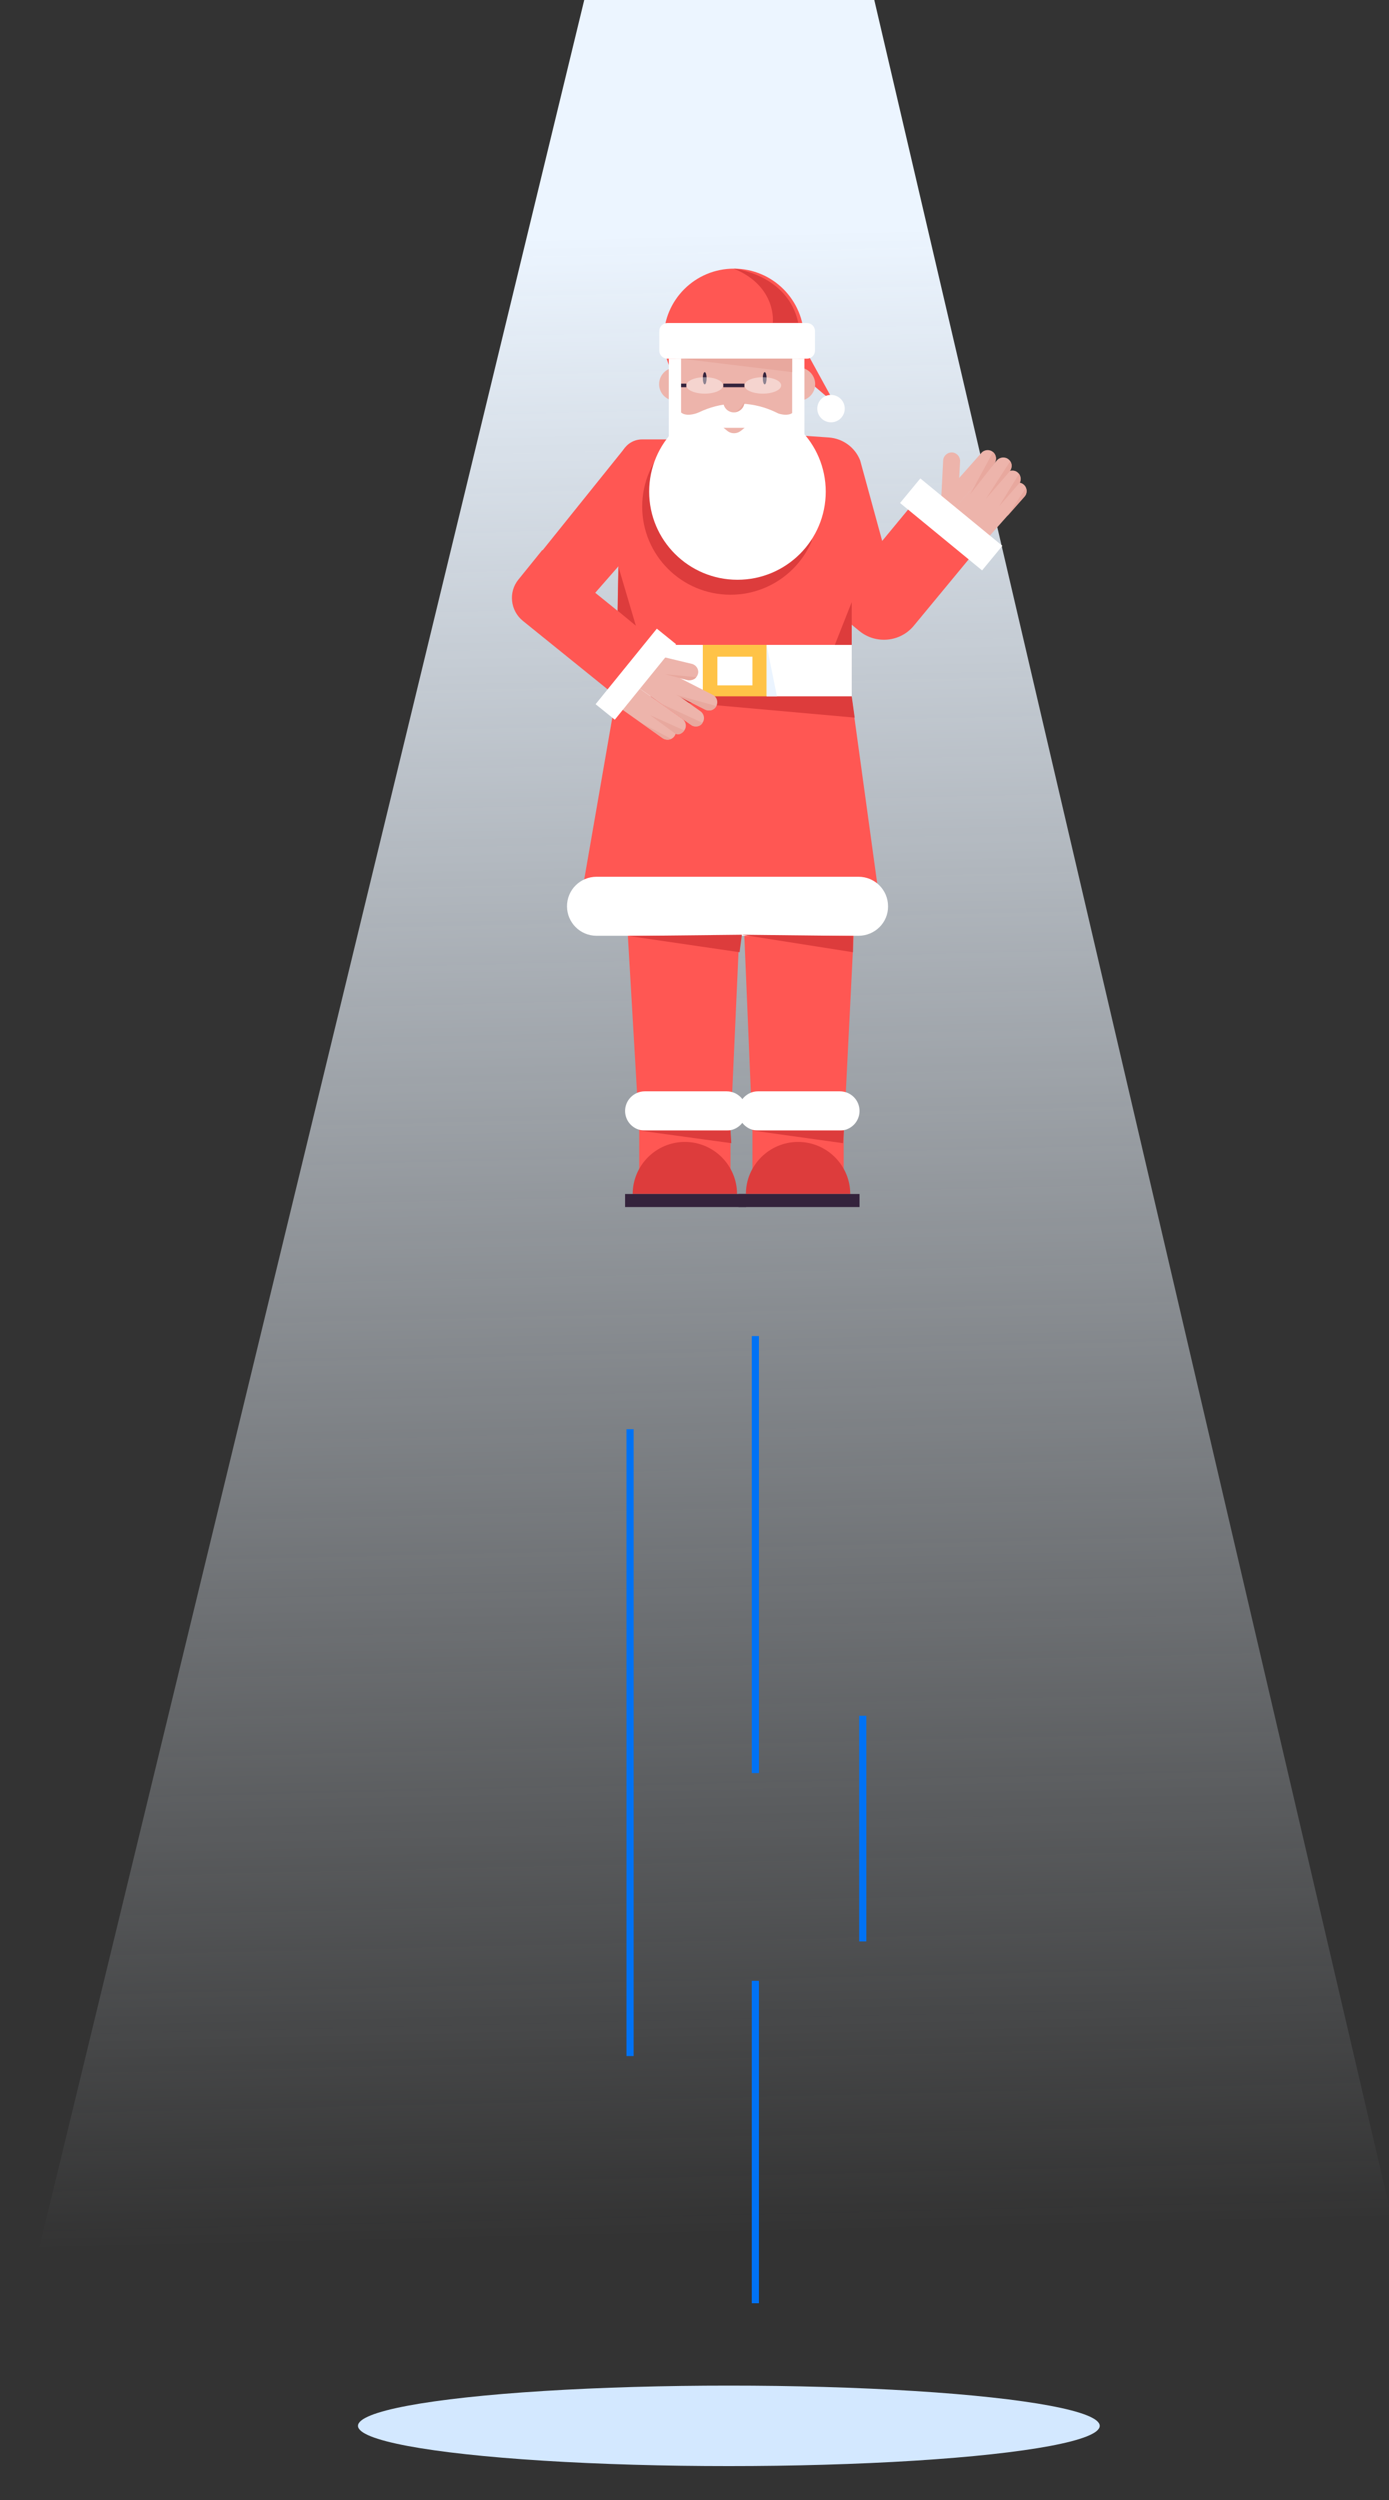 <svg fill="none" height="698" viewBox="0 0 388 698" width="388" xmlns="http://www.w3.org/2000/svg" xmlns:xlink="http://www.w3.org/1999/xlink"><rect x="0" y="0" width="388" height="698" fill="#333333" stroke="none"/><linearGradient id="a" gradientUnits="userSpaceOnUse" x1="184.547" x2="197.627" y1="65.305" y2="624.079"><stop offset="0" stop-color="#ecf5ff"/><stop offset="1" stop-color="#ecf5ff" stop-opacity="0"/></linearGradient><clipPath id="b"><path d="m0 0h388v698h-388z"/></clipPath><g clip-path="url(#b)"><path d="m-.321 674.015h401.912l-157.369-674.015h-81.021z" fill="url(#a)"/><path d="m213.61 77.001 19.588 35.66-23.246-19.772z" fill="#ff5753"/><path d="m246.06 254.066-84.016-1.942 10.03-57.727 1.18-65.73c.059-3.354 2.773-6.002 6.136-6.002h47.259c6.195 0 11.21 5.001 11.21 11.18v60.611z" fill="#ff5753"/><path d="m204.052 166.034c13.621 0 24.662-11.013 24.662-24.597 0-13.585-11.041-24.598-24.662-24.598-13.62 0-24.662 11.013-24.662 24.598 0 13.584 11.042 24.597 24.662 24.597z" fill="#dd3c3c"/><path d="m223.05 121.547 8.496.588c3.894.294 7.316 2.766 8.732 6.414l13.098 47.842-24.662-10.416z" fill="#ff5753"/><path d="m204.996 114.073c10.818 0 19.588-8.747 19.588-19.536 0-10.79-8.77-19.537-19.588-19.537s-19.588 8.747-19.588 19.537c0 10.789 8.77 19.536 19.588 19.536z" fill="#ff5753"/><path d="m223.05 100.127h-34.338v26.716h34.338z" fill="#edb4ab"/><path d="m225.41 100.127h-38.999c-1.239 0-2.242-1-2.242-2.236v-5.473c0-1.236 1.003-2.236 2.242-2.236h38.999c1.239 0 2.242 1 2.242 2.236v5.473c0 1.236-1.003 2.236-2.242 2.236z" fill="#fff"/><path d="m205.999 161.856c13.621 0 24.662-11.013 24.662-24.597 0-13.585-11.041-24.598-24.662-24.598-13.62 0-24.662 11.013-24.662 24.598 0 13.584 11.042 24.597 24.662 24.597z" fill="#fff"/><path d="m188.771 111.896c2.575 0 4.661-2.081 4.661-4.649 0-2.567-2.086-4.649-4.661-4.649-2.574 0-4.661 2.082-4.661 4.649 0 2.568 2.087 4.649 4.661 4.649z" fill="#edb4ab"/><path d="m223.05 111.896c2.574 0 4.661-2.081 4.661-4.649 0-2.567-2.087-4.649-4.661-4.649s-4.661 2.082-4.661 4.649c0 2.568 2.087 4.649 4.661 4.649z" fill="#edb4ab"/><path d="m163.991 168.094-15.399-10.769 26.019-32.365 4.838 25.48z" fill="#ff5753"/><path d="m237.918 180.039h-65.844v14.535h65.844z" fill="#fff"/><path d="m174.434 244.945h32.804l-3.186 70.674h-25.488z" fill="#ff5753"/><path d="m204.051 310.146h-25.488v18.007h25.488z" fill="#ff5753"/><path d="m180.098 304.673h22.892c3.009 0 5.487 2.413 5.487 5.473 0 3.001-2.419 5.473-5.487 5.473h-22.892c-3.009 0-5.487-2.413-5.487-5.473 0-3.001 2.478-5.473 5.487-5.473z" fill="#fff"/><path d="m176.735 333.331c0-8.003 6.549-14.535 14.573-14.535s14.573 6.532 14.573 14.535" fill="#dd3c3c"/><path d="m208.418 333.331h-33.807v3.649h33.807z" fill="#34233c"/><path d="m207.238 244.945h32.037l-3.54 70.674h-25.547z" fill="#ff5753"/><path d="m235.675 310.146h-25.487v18.007h25.487z" fill="#ff5753"/><path d="m211.722 304.673h22.892c3.009 0 5.487 2.413 5.487 5.473 0 3.001-2.419 5.473-5.487 5.473h-22.892c-3.009 0-5.487-2.413-5.487-5.473.059-3.001 2.478-5.473 5.487-5.473z" fill="#fff"/><path d="m208.359 333.331c0-8.003 6.549-14.535 14.573-14.535s14.573 6.532 14.573 14.535" fill="#dd3c3c"/><path d="m240.1 333.331h-33.807v3.649h33.807z" fill="#34233c"/><path d="m192.134 189.866-14.455-3.471c-1.239-.295-2.065-1.589-1.711-2.825.295-1.236 1.593-2.06 2.832-1.707l14.455 3.472c1.239.295 2.065 1.589 1.711 2.825s-1.593 2.001-2.832 1.706z" fill="#edb4ab"/><path d="m144.816 161.797 6.667-8.239 33.689 27.187-11.859 14.594-27.258-22.009c-3.54-2.883-4.071-8.061-1.239-11.533z" fill="#ff5753"/><path d="m239.806 261.246h-73.16c-4.602 0-8.26-3.708-8.26-8.239 0-4.59 3.717-8.238 8.26-8.238h73.16c4.602 0 8.26 3.707 8.26 8.238.059 4.531-3.658 8.239-8.26 8.239z" fill="#fff"/><path d="m196.854 107.306c.293 0 .531-.764.531-1.707 0-.942-.238-1.706-.531-1.706-.294 0-.531.764-.531 1.706 0 .943.237 1.707.531 1.707z" fill="#34233c"/><path d="m213.61 107.306c.293 0 .531-.764.531-1.707 0-.942-.238-1.706-.531-1.706-.294 0-.531.764-.531 1.706 0 .943.237 1.707.531 1.707z" fill="#34233c"/><path d="m196.854 109.895c2.835 0 5.133-1.027 5.133-2.295 0-1.267-2.298-2.295-5.133-2.295s-5.133 1.028-5.133 2.295c0 1.268 2.298 2.295 5.133 2.295z" fill="#fff" opacity=".43"/><path d="m213.079 109.895c2.835 0 5.133-1.027 5.133-2.295 0-1.267-2.298-2.295-5.133-2.295s-5.133 1.028-5.133 2.295c0 1.268 2.298 2.295 5.133 2.295z" fill="#fff" opacity=".43"/><path d="m202.046 107.6h5.9" stroke="#34233c" stroke-miterlimit="10"/><path d="m191.721 107.6h-2.95" stroke="#34233c" stroke-miterlimit="10"/><path d="m190.246 100.127h-3.422v23.891h3.422z" fill="#fff"/><path d="m224.702 100.127h-3.422v23.891h3.422z" fill="#fff"/><path d="m204.996 115.133c1.629 0 2.95-1.318 2.95-2.943s-1.321-2.942-2.95-2.942-2.95 1.317-2.95 2.942 1.321 2.943 2.95 2.943z" fill="#edb4ab"/><path d="m202.105 119.428h5.9l-.944.765c-1.18 1.001-2.891 1.001-4.012 0z" fill="#edb4ab"/><path d="m190.246 115.133s1.239 1.471 5.015 0l-6.49 6.414z" fill="#fff"/><path d="m221.516 115.133s-1.239 1.471-5.015 0l6.49 6.414z" fill="#fff"/><path d="m214.141 180.039h-17.818v14.535h17.818z" fill="#ffc347"/><path d="m210.188 183.334h-9.794v8.003h9.794z" fill="#fff"/><path d="m238.744 200.341-66.67-5.944h65.844z" fill="#dd3c3c"/><path d="m196.972 198.105-16.756-8.533c-1.18-.588-1.593-2.001-1.003-3.119.59-1.177 2.006-1.589 3.127-1l16.756 8.533c1.18.588 1.593 2 1.003 3.118-.531 1.118-1.947 1.589-3.127 1.001z" fill="#edb4ab"/><path d="m192.959 202.341-15.339-10.886c-1.062-.765-1.298-2.236-.531-3.236.767-1.06 2.242-1.295 3.245-.53l15.339 10.886c1.062.765 1.298 2.236.531 3.237-.708 1.059-2.183 1.294-3.245.529z" fill="#edb4ab"/><path d="m187.886 204.46-15.34-10.887c-1.062-.765-1.298-2.236-.531-3.236.767-1.059 2.242-1.295 3.245-.53l15.34 10.887c1.062.765 1.298 2.236.531 3.236-.708 1.059-2.183 1.295-3.245.53z" fill="#edb4ab"/><path d="m185.112 206.108-12.095-8.592c-1.062-.765-1.298-2.236-.531-3.236.767-1.06 2.242-1.295 3.245-.53l12.095 8.591c1.062.765 1.298 2.237.531 3.237-.708 1-2.183 1.236-3.245.53z" fill="#edb4ab"/><path d="m171.735 200.924 17.111-21.086-5.365-4.331-17.111 21.086z" fill="#fff"/><path d="m175.614 261.304 30.975 4.532.649-4.885z" fill="#dd3c3c"/><path d="m238.272 265.836-31.034-4.885 31.034.353z" fill="#dd3c3c"/><path d="m178.563 315.619 25.724 3.531-.236-3.531z" fill="#dd3c3c"/><path d="m210.188 315.619 25.31 3.531.236-3.531z" fill="#dd3c3c"/><path d="m190.246 100.127 31.034 3.766v-3.766z" fill="#e8a89e"/><path d="m204.996 75s15.045 1.53 17.995 15.123h-7.139c.059 0 1.239-10.121-10.856-15.123z" fill="#dd3c3c"/><path d="m232.136 117.898c2.118 0 3.835-1.712 3.835-3.825 0-2.112-1.717-3.824-3.835-3.824s-3.835 1.712-3.835 3.824c0 2.113 1.717 3.825 3.835 3.825z" fill="#fff"/><path d="m207.946 112.19s.177 2.413-2.95 2.943c0 0 1.298 0 2.95-2.943z" fill="#e8a89e"/><path d="m172.782 158.325-.236 12.181 5.074 4.178z" fill="#dd3c3c"/><path d="m214.141 180.039 2.891 14.359h-2.891z" fill="#ebf4ff"/><path d="m267.418 143.614.767-14.829c.059-1.295-.944-2.413-2.242-2.472s-2.419.942-2.478 2.236l-.767 14.829c-.059 1.295.944 2.413 2.242 2.472 1.357.059 2.419-.942 2.478-2.236z" fill="#edb4ab"/><path d="m272.786 148.498 11.741-13.24c.885-.942.767-2.472-.177-3.296-.944-.882-2.478-.765-3.304.177l-11.8 13.24c-.885.942-.767 2.472.177 3.295 1.003.883 2.478.765 3.363-.176z" fill="#edb4ab"/><path d="m276.326 149.734 9.853-11.122c.885-.942.767-2.472-.177-3.295-.944-.883-2.478-.765-3.304.176l-9.912 11.181c-.885.941-.767 2.471.177 3.295 1.003.824 2.478.765 3.363-.235z" fill="#edb4ab"/><path d="m265.884 142.79 11.741-13.24c.885-.942.767-2.472-.177-3.296-.944-.882-2.478-.765-3.304.177l-11.741 13.24c-.885.942-.767 2.472.177 3.295.944.883 2.419.765 3.304-.176z" fill="#edb4ab"/><path d="m270.249 144.849 11.741-13.24c.885-.941.767-2.471-.177-3.295-.944-.883-2.478-.765-3.304.176l-11.741 13.241c-.885.941-.767 2.471.177 3.295.944.883 2.478.824 3.304-.177z" fill="#edb4ab"/><g fill="#e8a89e"><path d="m277.624 129.55-6.608 8.415 6.372-11.769s1.652 1.412.236 3.354z"/><path d="m282.167 128.784s1.062 1.06-.177 2.884l-6.549 7.532z"/><path d="m284.645 132.315s.826 1.236.177 2.472l-5.723 6.532z"/><path d="m286.592 136.199s.59 1.354-.413 2.472l-4.897 5.531z"/><path d="m185.703 188.219 6.372 1.647s1.947.118 2.36-.823z"/><path d="m188.83 193.985 8.142 4.12s1.947 1 3.127-1.001z"/><path d="m191.131 203.93s-.944 1.589-2.419.942l-7.139-5.238z"/><path d="m187.473 206.284s-1.239.588-2.36-.235l-5.664-4.061z"/><path d="m184.7 196.457 8.732 6.179s1.829.765 2.832-.824z"/></g><path d="m240.042 176.155-8.555-7.061 22.42-27.128 16.933 13.887-15.576 18.831c-3.776 4.59-10.62 5.237-15.222 1.471z" fill="#ff5753"/><path d="m279.997 152.38-22.914-18.813-5.662 6.861 22.914 18.813z" fill="#fff"/><path d="m237.918 180.039v-11.945l-4.72 11.945z" fill="#dd3c3c"/><ellipse cx="203.599" cy="677.234" fill="#d3e8ff" rx="103.599" ry="11.234"/><path d="m176 399v175" stroke="#0072f5" stroke-width="2"/><path d="m211 373v122" stroke="#0072f5" stroke-width="2"/><path d="m211 553v90" stroke="#0072f5" stroke-width="2"/><path d="m241 479v63" stroke="#0072f5" stroke-width="2"/></g></svg>
